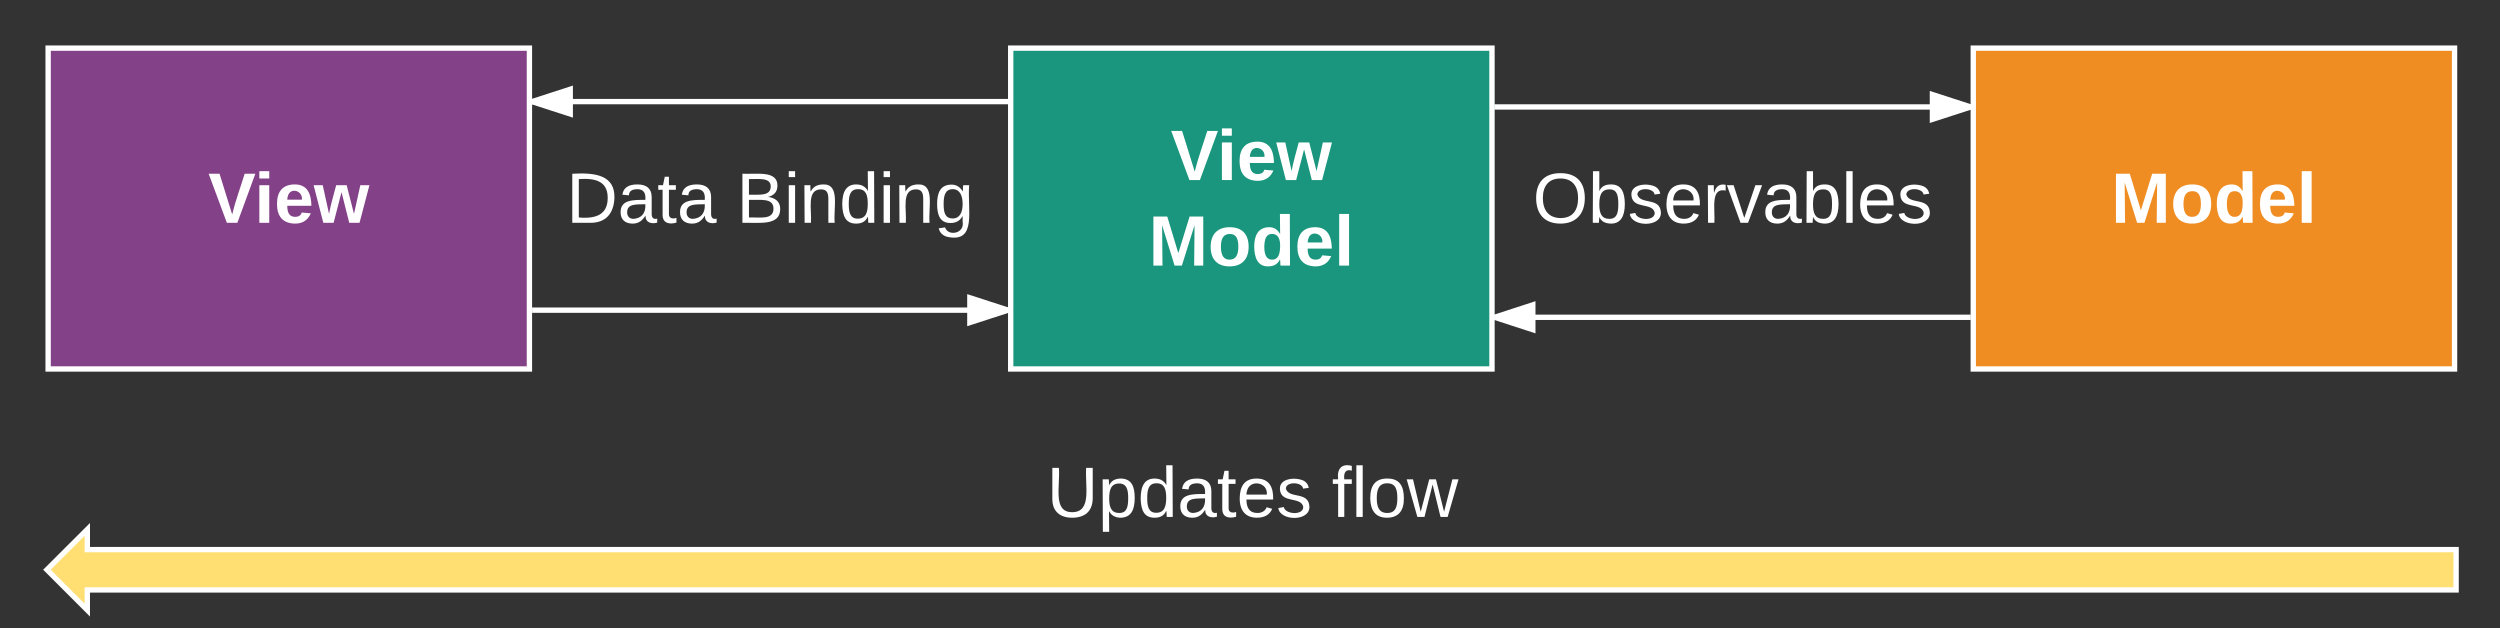 <?xml version="1.0"?>
<svg xmlns="http://www.w3.org/2000/svg" xmlns:xlink="http://www.w3.org/1999/xlink" xmlns:lucid="lucid" width="935" height="235" viewBox="0 0 935 235"><rect x="0" y="0" width="935" height="235" fill="#333333" stroke="none"/><g transform="translate(-22 -22)" lucid:page-tab-id="0_0"><path d="M40 40h180v120H40z" stroke="#fff" stroke-width="2" fill="#834187"></path><use xlink:href="#a" transform="matrix(1,0,0,1,40,40) translate(59.889 65.333)"></use><path d="M400 40h180v120H400z" stroke="#fff" stroke-width="2" fill="#19967d"></path><use xlink:href="#b" transform="matrix(1,0,0,1,400,40) translate(59.889 49.333)"></use><use xlink:href="#c" transform="matrix(1,0,0,1,400,40) translate(51.593 81.333)"></use><path d="M760 40h180v120H760z" stroke="#fff" stroke-width="2" fill="#ef8d22"></path><use xlink:href="#d" transform="matrix(1,0,0,1,760,40) translate(51.593 65.333)"></use><path d="M399 60H221" stroke="#fff" stroke-width="2" fill="none"></path><path d="M400 61h-1v-2h1zM235.27 64.64L221 60l14.27-4.64z" fill="#fff"></path><path d="M236.27 66L220 60.74v-1.46L236.27 54zm-12.03-6l10.03 3.26v-6.52z" fill="#fff"></path><path d="M221 138h178" stroke="#fff" stroke-width="2" fill="none"></path><path d="M221 139h-1v-2h1zM399 138l-14.27 4.64v-9.28z" fill="#fff"></path><path d="M400 137.27v1.46L383.73 144v-12zm-14.27 4l10.03-3.27-10.03-3.26z" fill="#fff"></path><path d="M581 62h178" stroke="#fff" stroke-width="2" fill="none"></path><path d="M581 63h-1v-2h1zM759 62l-14.27 4.64v-9.28z" fill="#fff"></path><path d="M760 61.27v1.46L743.73 68V56zm-14.27 4L755.76 62l-10.03-3.26z" fill="#fff"></path><path d="M759 140.67H581" stroke="#fff" stroke-width="2" fill="none"></path><path d="M760 141.67h-1v-2h1zM595.27 145.3L581 140.67l14.27-4.64z" fill="#fff"></path><path d="M596.27 146.68l-16.27-5.3v-1.44l16.27-5.3zm-12.03-6l10.03 3.25v-6.52z" fill="#fff"></path><path d="M224 70h171.28v60H224z" stroke="#000" stroke-opacity="0" stroke-width="2" fill="#fff" fill-opacity="0"></path><use xlink:href="#e" transform="matrix(1,0,0,1,229,75) translate(4.815 30.333)"></use><use xlink:href="#f" transform="matrix(1,0,0,1,229,75) translate(68.444 30.333)"></use><path d="M584 70h171.28v60H584z" stroke="#000" stroke-opacity="0" stroke-width="2" fill="#fff" fill-opacity="0"></path><use xlink:href="#g" transform="matrix(1,0,0,1,589,75) translate(6.259 30.333)"></use><path d="M940.58 242.64H54.65v7.54l-15.1-15.1L54.66 220v7.55h885.93z" stroke="#fff" stroke-width="2" fill="#ffdf71"></path><path d="M404.43 180H575.7v60H404.44z" stroke="#000" stroke-opacity="0" stroke-width="2" fill="#fff" fill-opacity="0"></path><g><use xlink:href="#h" transform="matrix(1,0,0,1,409.432,185) translate(4.074 30.333)"></use><use xlink:href="#i" transform="matrix(1,0,0,1,409.432,185) translate(110.667 30.333)"></use></g><defs><path fill="#fff" d="M147 0H94L2-248h55l64 206c17-72 42-137 63-206h54" id="j"></path><path fill="#fff" d="M25-224v-37h50v37H25zM25 0v-190h50V0H25" id="k"></path><path fill="#fff" d="M185-48c-13 30-37 53-82 52C43 2 14-33 14-96s30-98 90-98c62 0 83 45 84 108H66c0 31 8 55 39 56 18 0 30-7 34-22zm-45-69c5-46-57-63-70-21-2 6-4 13-4 21h74" id="l"></path><path fill="#fff" d="M231 0h-52l-39-155L100 0H48L-1-190h46L77-45c9-52 24-97 36-145h53l37 145 32-145h46" id="m"></path><g id="a"><use transform="matrix(0.074,0,0,0.074,0,0)" xlink:href="#j"></use><use transform="matrix(0.074,0,0,0.074,17.259,0)" xlink:href="#k"></use><use transform="matrix(0.074,0,0,0.074,24.667,0)" xlink:href="#l"></use><use transform="matrix(0.074,0,0,0.074,39.481,0)" xlink:href="#m"></use></g><g id="b"><use transform="matrix(0.074,0,0,0.074,0,0)" xlink:href="#j"></use><use transform="matrix(0.074,0,0,0.074,17.259,0)" xlink:href="#k"></use><use transform="matrix(0.074,0,0,0.074,24.667,0)" xlink:href="#l"></use><use transform="matrix(0.074,0,0,0.074,39.481,0)" xlink:href="#m"></use></g><path fill="#fff" d="M230 0l2-204L168 0h-37L68-204 70 0H24v-248h70l56 185 57-185h69V0h-46" id="n"></path><path fill="#fff" d="M110-194c64 0 96 36 96 99 0 64-35 99-97 99-61 0-95-36-95-99 0-62 34-99 96-99zm-1 164c35 0 45-28 45-65 0-40-10-65-43-65-34 0-45 26-45 65 0 36 10 65 43 65" id="o"></path><path fill="#fff" d="M88-194c31-1 46 15 58 34l-1-101h50l1 261h-48c-2-10 0-23-3-31C134-8 116 4 84 4 32 4 16-41 15-95c0-56 19-97 73-99zm17 164c33 0 40-30 41-66 1-37-9-64-41-64s-38 30-39 65c0 43 13 65 39 65" id="p"></path><path fill="#fff" d="M25 0v-261h50V0H25" id="q"></path><g id="c"><use transform="matrix(0.074,0,0,0.074,0,0)" xlink:href="#n"></use><use transform="matrix(0.074,0,0,0.074,22.148,0)" xlink:href="#o"></use><use transform="matrix(0.074,0,0,0.074,38.37,0)" xlink:href="#p"></use><use transform="matrix(0.074,0,0,0.074,54.593,0)" xlink:href="#l"></use><use transform="matrix(0.074,0,0,0.074,69.407,0)" xlink:href="#q"></use></g><g id="d"><use transform="matrix(0.074,0,0,0.074,0,0)" xlink:href="#n"></use><use transform="matrix(0.074,0,0,0.074,22.148,0)" xlink:href="#o"></use><use transform="matrix(0.074,0,0,0.074,38.37,0)" xlink:href="#p"></use><use transform="matrix(0.074,0,0,0.074,54.593,0)" xlink:href="#l"></use><use transform="matrix(0.074,0,0,0.074,69.407,0)" xlink:href="#q"></use></g><path fill="#fff" d="M30-248c118-7 216 8 213 122C240-48 200 0 122 0H30v-248zM63-27c89 8 146-16 146-99s-60-101-146-95v194" id="r"></path><path fill="#fff" d="M141-36C126-15 110 5 73 4 37 3 15-17 15-53c-1-64 63-63 125-63 3-35-9-54-41-54-24 1-41 7-42 31l-33-3c5-37 33-52 76-52 45 0 72 20 72 64v82c-1 20 7 32 28 27v20c-31 9-61-2-59-35zM48-53c0 20 12 33 32 33 41-3 63-29 60-74-43 2-92-5-92 41" id="s"></path><path fill="#fff" d="M59-47c-2 24 18 29 38 22v24C64 9 27 4 27-40v-127H5v-23h24l9-43h21v43h35v23H59v120" id="t"></path><g id="e"><use transform="matrix(0.074,0,0,0.074,0,0)" xlink:href="#r"></use><use transform="matrix(0.074,0,0,0.074,19.185,0)" xlink:href="#s"></use><use transform="matrix(0.074,0,0,0.074,34,0)" xlink:href="#t"></use><use transform="matrix(0.074,0,0,0.074,41.407,0)" xlink:href="#s"></use></g><path fill="#fff" d="M160-131c35 5 61 23 61 61C221 17 115-2 30 0v-248c76 3 177-17 177 60 0 33-19 50-47 57zm-97-11c50-1 110 9 110-42 0-47-63-36-110-37v79zm0 115c55-2 124 14 124-45 0-56-70-42-124-44v89" id="u"></path><path fill="#fff" d="M24-231v-30h32v30H24zM24 0v-190h32V0H24" id="v"></path><path fill="#fff" d="M117-194c89-4 53 116 60 194h-32v-121c0-31-8-49-39-48C34-167 62-67 57 0H25l-1-190h30c1 10-1 24 2 32 11-22 29-35 61-36" id="w"></path><path fill="#fff" d="M85-194c31 0 48 13 60 33l-1-100h32l1 261h-30c-2-10 0-23-3-31C134-8 116 4 85 4 32 4 16-35 15-94c0-66 23-100 70-100zm9 24c-40 0-46 34-46 75 0 40 6 74 45 74 42 0 51-32 51-76 0-42-9-74-50-73" id="x"></path><path fill="#fff" d="M177-190C167-65 218 103 67 71c-23-6-38-20-44-43l32-5c15 47 100 32 89-28v-30C133-14 115 1 83 1 29 1 15-40 15-95c0-56 16-97 71-98 29-1 48 16 59 35 1-10 0-23 2-32h30zM94-22c36 0 50-32 50-73 0-42-14-75-50-75-39 0-46 34-46 75s6 73 46 73" id="y"></path><g id="f"><use transform="matrix(0.074,0,0,0.074,0,0)" xlink:href="#u"></use><use transform="matrix(0.074,0,0,0.074,17.778,0)" xlink:href="#v"></use><use transform="matrix(0.074,0,0,0.074,23.63,0)" xlink:href="#w"></use><use transform="matrix(0.074,0,0,0.074,38.444,0)" xlink:href="#x"></use><use transform="matrix(0.074,0,0,0.074,53.259,0)" xlink:href="#v"></use><use transform="matrix(0.074,0,0,0.074,59.111,0)" xlink:href="#w"></use><use transform="matrix(0.074,0,0,0.074,73.926,0)" xlink:href="#y"></use></g><path fill="#fff" d="M140-251c81 0 123 46 123 126C263-46 219 4 140 4 59 4 17-45 17-125s42-126 123-126zm0 227c63 0 89-41 89-101s-29-99-89-99c-61 0-89 39-89 99S79-25 140-24" id="z"></path><path fill="#fff" d="M115-194c53 0 69 39 70 98 0 66-23 100-70 100C84 3 66-7 56-30L54 0H23l1-261h32v101c10-23 28-34 59-34zm-8 174c40 0 45-34 45-75 0-40-5-75-45-74-42 0-51 32-51 76 0 43 10 73 51 73" id="A"></path><path fill="#fff" d="M135-143c-3-34-86-38-87 0 15 53 115 12 119 90S17 21 10-45l28-5c4 36 97 45 98 0-10-56-113-15-118-90-4-57 82-63 122-42 12 7 21 19 24 35" id="B"></path><path fill="#fff" d="M100-194c63 0 86 42 84 106H49c0 40 14 67 53 68 26 1 43-12 49-29l28 8c-11 28-37 45-77 45C44 4 14-33 15-96c1-61 26-98 85-98zm52 81c6-60-76-77-97-28-3 7-6 17-6 28h103" id="C"></path><path fill="#fff" d="M114-163C36-179 61-72 57 0H25l-1-190h30c1 12-1 29 2 39 6-27 23-49 58-41v29" id="D"></path><path fill="#fff" d="M108 0H70L1-190h34L89-25l56-165h34" id="E"></path><path fill="#fff" d="M24 0v-261h32V0H24" id="F"></path><g id="g"><use transform="matrix(0.074,0,0,0.074,0,0)" xlink:href="#z"></use><use transform="matrix(0.074,0,0,0.074,20.741,0)" xlink:href="#A"></use><use transform="matrix(0.074,0,0,0.074,35.556,0)" xlink:href="#B"></use><use transform="matrix(0.074,0,0,0.074,48.889,0)" xlink:href="#C"></use><use transform="matrix(0.074,0,0,0.074,63.704,0)" xlink:href="#D"></use><use transform="matrix(0.074,0,0,0.074,72.519,0)" xlink:href="#E"></use><use transform="matrix(0.074,0,0,0.074,85.852,0)" xlink:href="#s"></use><use transform="matrix(0.074,0,0,0.074,100.667,0)" xlink:href="#A"></use><use transform="matrix(0.074,0,0,0.074,115.481,0)" xlink:href="#F"></use><use transform="matrix(0.074,0,0,0.074,121.333,0)" xlink:href="#C"></use><use transform="matrix(0.074,0,0,0.074,136.148,0)" xlink:href="#B"></use></g><path fill="#fff" d="M232-93c-1 65-40 97-104 97C67 4 28-28 28-90v-158h33c8 89-33 224 67 224 102 0 64-133 71-224h33v155" id="G"></path><path fill="#fff" d="M115-194c55 1 70 41 70 98S169 2 115 4C84 4 66-9 55-30l1 105H24l-1-265h31l2 30c10-21 28-34 59-34zm-8 174c40 0 45-34 45-75s-6-73-45-74c-42 0-51 32-51 76 0 43 10 73 51 73" id="H"></path><g id="h"><use transform="matrix(0.074,0,0,0.074,0,0)" xlink:href="#G"></use><use transform="matrix(0.074,0,0,0.074,19.185,0)" xlink:href="#H"></use><use transform="matrix(0.074,0,0,0.074,34,0)" xlink:href="#x"></use><use transform="matrix(0.074,0,0,0.074,48.815,0)" xlink:href="#s"></use><use transform="matrix(0.074,0,0,0.074,63.63,0)" xlink:href="#t"></use><use transform="matrix(0.074,0,0,0.074,71.037,0)" xlink:href="#C"></use><use transform="matrix(0.074,0,0,0.074,85.852,0)" xlink:href="#B"></use></g><path fill="#fff" d="M101-234c-31-9-42 10-38 44h38v23H63V0H32v-167H5v-23h27c-7-52 17-82 69-68v24" id="I"></path><path fill="#fff" d="M100-194c62-1 85 37 85 99 1 63-27 99-86 99S16-35 15-95c0-66 28-99 85-99zM99-20c44 1 53-31 53-75 0-43-8-75-51-75s-53 32-53 75 10 74 51 75" id="J"></path><path fill="#fff" d="M206 0h-36l-40-164L89 0H53L-1-190h32L70-26l43-164h34l41 164 42-164h31" id="K"></path><g id="i"><use transform="matrix(0.074,0,0,0.074,0,0)" xlink:href="#I"></use><use transform="matrix(0.074,0,0,0.074,7.407,0)" xlink:href="#F"></use><use transform="matrix(0.074,0,0,0.074,13.259,0)" xlink:href="#J"></use><use transform="matrix(0.074,0,0,0.074,28.074,0)" xlink:href="#K"></use></g></defs></g></svg>